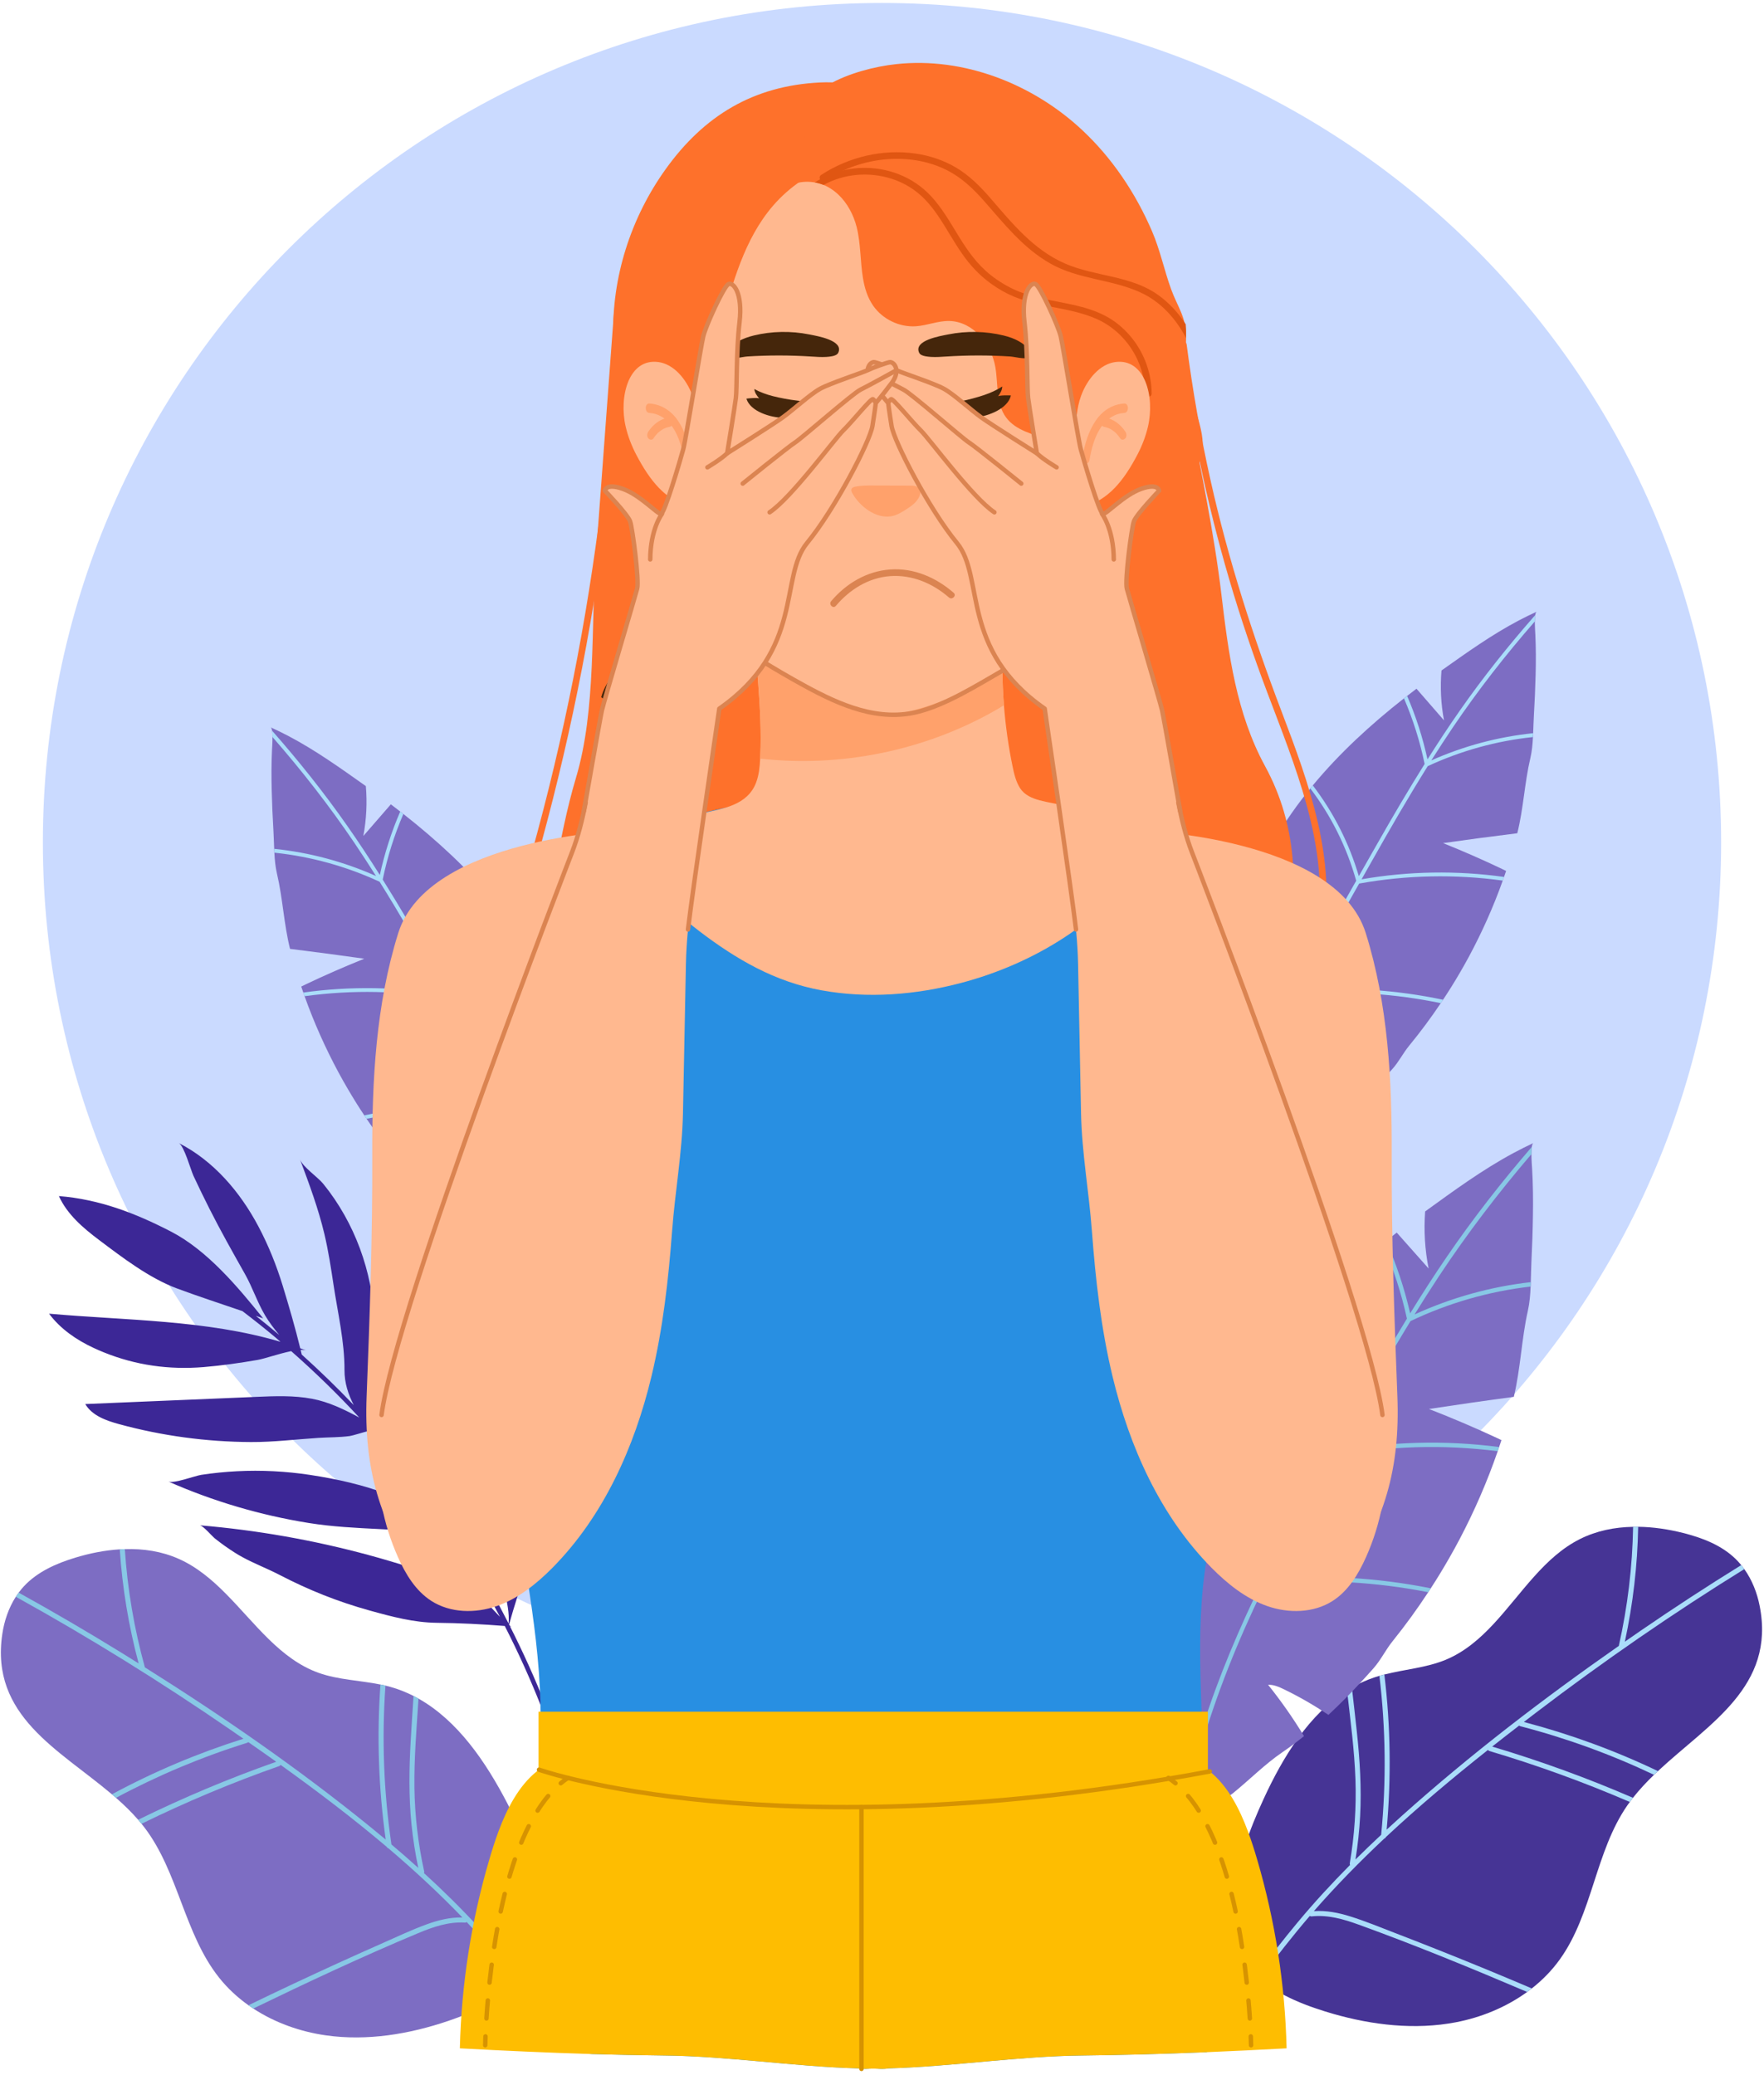 <?xml version="1.0" encoding="UTF-8"?> <svg xmlns="http://www.w3.org/2000/svg" width="398" height="468" viewBox="0 0 398 468" fill="none"><path d="M199 379.327C303.562 379.327 388.327 294.562 388.327 190C388.327 85.437 303.562 0.673 199 0.673C94.437 0.673 9.673 85.437 9.673 190C9.673 294.562 94.437 379.327 199 379.327Z" fill="#CADAFF"></path><path d="M121.809 428.401C122.336 434.272 121.362 441.177 117.826 446.083C117.738 446.201 117.658 446.315 117.57 446.433C117.419 446.631 117.265 446.823 117.098 447.003C113.477 451.198 106.135 454.138 101.182 455.834C92.322 458.846 82.828 460.42 73.558 459.109C67.748 458.29 62.036 456.259 57.148 453.06C56.781 452.821 56.417 452.571 56.06 452.318C53.578 450.559 51.344 448.488 49.441 446.1C41.545 436.182 40.269 422.249 32.559 412.175C32.356 411.908 32.148 411.645 31.93 411.385C31.684 411.08 31.43 410.778 31.171 410.479C29.657 408.733 27.966 407.096 26.177 405.532C25.872 405.263 25.562 405.005 25.25 404.739C13.325 394.642 -2.238 387.051 0.519 368.583C0.957 365.614 1.95 362.693 3.566 360.177C3.77 359.86 3.985 359.547 4.212 359.245C4.577 358.751 4.961 358.281 5.38 357.829C8.42 354.543 12.685 352.66 16.971 351.358C20.218 350.372 23.622 349.683 27.021 349.478C27.407 349.455 27.787 349.435 28.166 349.433C32.33 349.295 36.459 349.916 40.263 351.596C44.385 353.411 47.816 356.315 51.02 359.555C57.577 366.174 63.197 374.218 71.862 377.328C76.335 378.925 81.195 379.023 85.843 379.972C86.224 380.044 86.6 380.127 86.971 380.213C87.334 380.302 87.691 380.394 88.049 380.494C89.888 381.005 91.638 381.702 93.306 382.547C93.684 382.739 94.059 382.941 94.43 383.153C103.288 388.13 109.624 397.463 114.426 406.698C117.979 413.519 121.116 420.742 121.809 428.401Z" fill="#7D6DC3"></path><path d="M95.708 422.144C95.74 422.281 95.71 422.396 95.657 422.498C99.972 426.442 104.14 430.541 108.096 434.85C111.448 438.492 114.671 442.254 117.825 446.083C122.152 451.314 126.36 456.651 130.638 461.905C131.104 462.477 130.236 463.227 129.77 462.655C125.535 457.457 121.373 452.182 117.097 447.003C113.29 442.404 109.403 437.867 105.297 433.545C105.2 433.625 105.073 433.677 104.909 433.67C101.219 433.439 97.699 434.648 94.348 436.054C81.775 441.312 69.402 447.116 57.146 453.058C56.779 452.819 56.416 452.569 56.059 452.316C59.435 450.678 62.814 449.064 66.216 447.464C72.924 444.31 79.672 441.238 86.448 438.246C89.656 436.823 92.851 435.321 96.15 434.108C98.779 433.137 101.511 432.455 104.325 432.512C99.038 427.02 93.431 421.849 87.629 416.906C87.473 416.879 87.348 416.778 87.277 416.609C79.575 410.086 71.511 403.972 63.305 398.094C63.255 398.202 63.168 398.303 63.01 398.361C52.402 402.085 42.023 406.435 31.929 411.384C31.683 411.079 31.429 410.777 31.169 410.478C41.284 405.502 51.697 401.136 62.33 397.392C60.235 395.897 58.122 394.418 56.016 392.954C55.946 393.021 55.873 393.081 55.764 393.116C45.528 396.309 35.617 400.47 26.176 405.531C25.871 405.262 25.562 405.004 25.25 404.738C34.716 399.623 44.658 395.438 54.923 392.199C53.954 391.528 52.982 390.85 52.016 390.186C36.352 379.417 20.19 369.375 3.566 360.177C3.77 359.86 3.985 359.547 4.212 359.245C12.104 363.609 19.882 368.162 27.548 372.886C28.802 373.658 30.041 374.437 31.281 375.215C29.027 366.795 27.597 358.171 27.02 349.477C27.406 349.454 27.785 349.434 28.164 349.432C28.755 358.439 30.278 367.383 32.689 376.099C50.224 387.11 67.361 398.952 83.436 411.991C84.641 412.964 85.836 413.949 87.027 414.945C85.41 403.369 85 391.633 85.84 379.97C86.221 380.042 86.598 380.125 86.968 380.211C86.122 392.164 86.567 404.187 88.318 416.046C90.364 417.775 92.386 419.542 94.376 421.332C93.707 418.129 93.188 414.888 92.854 411.627C92.203 405.283 92.3 398.929 92.669 392.565C92.862 389.223 93.082 385.884 93.303 382.545C93.681 382.737 94.056 382.939 94.427 383.151C94.413 383.352 94.399 383.553 94.384 383.754C93.961 390.237 93.422 396.725 93.503 403.221C93.589 409.582 94.342 415.929 95.708 422.144Z" fill="#88C8E5"></path><path d="M278.776 427.834C278.535 433.724 279.844 440.573 283.616 445.302C283.709 445.415 283.796 445.526 283.889 445.639C284.049 445.83 284.212 446.013 284.388 446.186C288.209 450.2 295.686 452.779 300.715 454.231C309.712 456.808 319.272 457.918 328.466 456.157C334.229 455.056 339.834 452.749 344.562 449.316C344.917 449.059 345.268 448.792 345.612 448.522C348.006 446.645 350.136 444.467 351.921 441.989C359.325 431.699 359.922 417.72 367.131 407.283C367.321 407.007 367.517 406.733 367.721 406.463C367.952 406.146 368.19 405.832 368.436 405.522C369.863 403.704 371.471 401.987 373.183 400.337C373.475 400.054 373.77 399.78 374.069 399.5C385.488 388.834 400.664 380.495 397.01 362.183C396.428 359.239 395.294 356.37 393.557 353.936C393.338 353.63 393.108 353.328 392.866 353.037C392.478 352.561 392.071 352.111 391.631 351.679C388.434 348.545 384.083 346.872 379.738 345.78C376.447 344.953 373.013 344.431 369.609 344.392C369.222 344.388 368.843 344.387 368.465 344.402C364.299 344.467 360.205 345.289 356.487 347.151C352.458 349.165 349.172 352.232 346.131 355.624C339.904 362.555 334.681 370.862 326.179 374.391C321.788 376.204 316.939 376.538 312.343 377.712C311.966 377.803 311.594 377.904 311.228 378.008C310.87 378.115 310.518 378.224 310.164 378.341C308.352 378.941 306.639 379.722 305.014 380.647C304.646 380.857 304.281 381.077 303.921 381.307C295.316 386.709 289.442 396.34 285.095 405.798C281.876 412.784 279.095 420.151 278.776 427.834Z" fill="#463495"></path><path d="M304.54 420.314C304.515 420.452 304.55 420.566 304.609 420.665C300.491 424.815 296.527 429.111 292.786 433.608C289.615 437.409 286.579 441.324 283.615 445.302C279.548 450.737 275.605 456.273 271.587 461.729C271.149 462.323 272.052 463.03 272.49 462.436C276.467 457.038 280.367 451.566 284.386 446.186C287.964 441.407 291.626 436.687 295.516 432.169C295.617 432.244 295.746 432.29 295.91 432.275C299.584 431.865 303.16 432.901 306.575 434.143C319.389 438.782 332.03 443.977 344.561 449.316C344.916 449.059 345.267 448.792 345.611 448.522C342.159 447.05 338.706 445.603 335.23 444.17C328.376 441.346 321.487 438.607 314.573 435.948C311.3 434.683 308.035 433.338 304.681 432.287C302.008 431.445 299.246 430.897 296.438 431.09C301.451 425.347 306.799 419.909 312.354 414.689C312.509 414.654 312.628 414.547 312.691 414.375C320.066 407.485 327.823 400.986 335.733 394.715C335.788 394.821 335.88 394.917 336.041 394.967C346.818 398.17 357.396 402.01 367.719 406.461C367.95 406.144 368.188 405.83 368.434 405.52C358.089 401.042 347.476 397.189 336.673 393.966C338.693 392.371 340.731 390.791 342.763 389.226C342.836 389.289 342.911 389.346 343.023 389.376C353.402 392.067 363.504 395.74 373.181 400.336C373.473 400.053 373.768 399.779 374.067 399.499C364.363 394.851 354.229 391.155 343.819 388.419C344.754 387.702 345.692 386.977 346.625 386.267C361.746 374.748 377.401 363.931 393.556 353.934C393.337 353.628 393.107 353.326 392.865 353.035C385.195 357.778 377.648 362.704 370.221 367.796C369.007 368.628 367.806 369.466 366.606 370.305C368.447 361.786 369.456 353.101 369.609 344.39C369.222 344.386 368.843 344.385 368.465 344.4C368.313 353.425 367.227 362.433 365.243 371.256C348.265 383.108 331.725 395.77 316.304 409.576C315.148 410.606 314.002 411.649 312.861 412.702C313.913 401.061 313.751 389.319 312.343 377.711C311.966 377.802 311.594 377.903 311.228 378.007C312.655 389.905 312.796 401.935 311.624 413.865C309.664 415.692 307.731 417.555 305.83 419.439C306.343 416.207 306.703 412.945 306.877 409.672C307.218 403.304 306.812 396.963 306.134 390.623C305.778 387.294 305.396 383.97 305.013 380.646C304.645 380.856 304.28 381.076 303.92 381.306C303.944 381.506 303.968 381.706 303.992 381.906C304.73 388.361 305.585 394.815 305.82 401.307C306.046 407.664 305.603 414.04 304.54 420.314Z" fill="#AADDFA"></path><path d="M345.966 257.83C345.794 257.912 345.682 258.235 345.612 258.695C345.55 259.145 345.528 259.724 345.528 260.329C345.529 261.766 345.668 263.351 345.687 263.756C345.884 267.188 345.921 270.636 345.866 274.101C345.815 277.613 345.698 281.132 345.524 284.637C345.453 286.109 345.436 287.652 345.382 289.207C345.375 289.539 345.359 289.871 345.343 290.203C345.271 292.072 345.112 293.912 344.725 295.65C343.294 302.004 343.09 308.651 341.553 315.081C335.156 315.932 328.775 316.848 322.408 317.819C327.559 319.826 332.657 321.989 337.668 324.32C338.034 324.494 338.4 324.668 338.766 324.842C338.597 325.359 338.427 325.876 338.239 326.394C338.145 326.705 338.033 327.028 337.921 327.341C335.568 334.159 332.688 340.79 329.331 347.173C328.56 348.635 327.759 350.09 326.937 351.518C325.628 353.805 324.259 356.06 322.82 358.264C322.64 358.564 322.44 358.857 322.241 359.15C319.749 362.947 317.076 366.627 314.229 370.164C312.61 372.168 311.596 374.38 309.886 376.317C307.858 378.605 305.769 380.842 303.628 383.026C302.349 384.318 301.049 385.583 299.727 386.821C296.52 384.671 293.172 382.733 289.697 381.052C288.568 380.505 287.365 379.974 286.114 380.034C289.066 383.711 291.771 387.581 294.217 391.608C292.652 392.869 291.044 394.078 289.372 395.217C285.398 397.922 281.979 401.408 278.217 404.462C277.241 405.253 269.371 410.382 266.729 412.472C266.183 412.901 265.86 413.196 265.87 413.299C265.811 412.974 265.782 412.655 265.762 412.345C265.679 411.048 265.864 409.792 265.808 408.474C264.721 384.42 263.428 359.883 270.526 336.825C270.634 336.456 270.75 336.086 270.877 335.724C271.738 332.996 272.726 330.304 273.848 327.628C278.107 328.385 282.31 329.459 286.401 330.855C283.895 326.38 281.39 321.915 278.874 317.441C281.564 312.728 284.62 308.283 287.979 304.056C288.2 303.79 288.403 303.534 288.615 303.269C295.399 294.904 303.363 287.43 311.931 280.553C312.195 280.339 312.458 280.126 312.732 279.92C313.523 279.279 314.326 278.656 315.137 278.032C317.534 280.73 319.933 283.438 322.33 286.135C321.482 281.903 321.228 277.559 321.546 273.256C328.065 268.546 334.41 263.889 341.432 260.106C342.918 259.305 344.426 258.55 345.966 257.83Z" fill="#7D6DC3"></path><path d="M324.673 287.855C322.793 290.706 320.954 293.59 319.154 296.5C327.46 292.701 336.324 290.23 345.38 289.207C345.373 289.539 345.357 289.871 345.341 290.203C335.95 291.286 326.798 293.916 318.244 297.994C313.231 306.185 308.516 314.556 303.892 322.967C303.084 324.442 302.275 325.907 301.458 327.382C313.589 325.146 326.017 324.81 338.238 326.395C338.144 326.706 338.033 327.029 337.921 327.342C325.597 325.767 313.068 326.159 300.843 328.489C295.795 337.629 290.728 346.77 286.097 356.127C286.099 356.146 286.111 356.173 286.113 356.192C298.382 355.144 310.756 355.844 322.819 358.266C322.639 358.566 322.439 358.859 322.24 359.152C310.413 356.822 298.297 356.154 286.271 357.171C286.116 357.431 285.719 357.534 285.509 357.318C285.333 357.665 285.159 358.022 284.983 358.369C279.345 370.003 274.462 382.03 270.884 394.465C269.177 400.401 267.79 406.41 266.729 412.475C265.472 419.588 264.658 426.783 264.274 434.023C264.239 434.66 263.267 434.476 263.294 433.85C263.689 426.619 264.505 419.452 265.763 412.348C267.111 404.688 268.957 397.113 271.307 389.661C274.956 378.089 279.727 366.981 285.05 356.123C283.442 351.65 280.127 348.044 277.099 344.469C274.931 341.901 272.737 339.354 270.525 336.828C270.633 336.459 270.749 336.089 270.876 335.727C273.342 338.551 275.771 341.388 278.193 344.244C280.986 347.539 283.983 350.871 285.653 354.894C290.196 345.716 295.106 336.722 300.076 327.768C297.564 319.172 293.468 311.13 287.978 304.059C288.199 303.793 288.403 303.537 288.615 303.272C294.056 310.225 298.167 318.133 300.741 326.582C302.311 323.741 303.891 320.919 305.461 318.087C309.322 311.128 313.284 304.226 317.435 297.439C316.176 291.638 314.325 285.977 311.929 280.556C312.193 280.342 312.457 280.129 312.731 279.923C315.073 285.169 316.877 290.636 318.166 296.245C320.819 291.942 323.561 287.687 326.416 283.517C332.323 274.874 338.777 266.624 345.611 258.698C345.549 259.148 345.527 259.727 345.527 260.332C338.041 269.081 331.037 278.233 324.673 287.855Z" fill="#88C8E5"></path><path d="M346.706 137.982C346.555 138.052 346.455 138.333 346.389 138.734C346.331 139.127 346.307 139.632 346.301 140.161C346.289 141.416 346.396 142.802 346.409 143.156C346.55 146.156 346.552 149.168 346.473 152.195C346.397 155.263 346.263 158.335 346.08 161.395C346.005 162.68 345.976 164.028 345.915 165.386C345.906 165.676 345.889 165.966 345.872 166.256C345.793 167.888 345.637 169.494 345.283 171.008C343.976 176.546 343.738 182.35 342.338 187.954C336.742 188.64 331.159 189.383 325.589 190.175C330.07 191.974 334.505 193.909 338.861 195.991C339.179 196.146 339.497 196.302 339.815 196.457C339.662 196.907 339.51 197.357 339.341 197.808C339.256 198.079 339.156 198.36 339.055 198.632C336.939 204.567 334.363 210.334 331.373 215.879C330.686 217.149 329.974 218.413 329.243 219.653C328.079 221.639 326.863 223.597 325.585 225.51C325.425 225.771 325.248 226.025 325.071 226.279C322.86 229.573 320.492 232.765 317.973 235.829C316.541 237.565 315.635 239.488 314.124 241.165C312.332 243.145 310.487 245.081 308.597 246.97C307.468 248.087 306.321 249.18 305.155 250.25C302.373 248.343 299.466 246.62 296.445 245.121C295.464 244.633 294.418 244.158 293.324 244.199C295.87 247.438 298.198 250.843 300.298 254.382C298.919 255.47 297.504 256.511 296.034 257.491C292.538 259.819 289.52 262.833 286.206 265.468C285.346 266.15 278.425 270.56 276.099 272.362C275.618 272.732 275.334 272.986 275.341 273.077C275.293 272.792 275.27 272.514 275.255 272.242C275.194 271.108 275.367 270.013 275.33 268.861C274.596 247.838 273.686 226.392 280.094 206.312C280.191 205.99 280.297 205.668 280.411 205.353C281.188 202.978 282.075 200.635 283.079 198.308C286.793 199.007 290.455 199.983 294.016 201.239C291.867 197.307 289.718 193.384 287.561 189.453C289.953 185.36 292.663 181.505 295.635 177.842C295.83 177.611 296.01 177.39 296.197 177.16C302.198 169.913 309.223 163.456 316.769 157.525C317.001 157.341 317.234 157.156 317.475 156.98C318.172 156.427 318.878 155.89 319.593 155.352C321.663 157.731 323.734 160.117 325.804 162.496C325.101 158.791 324.919 154.994 325.235 151.238C330.972 147.182 336.557 143.171 342.725 139.929C344.029 139.243 345.354 138.598 346.706 137.982Z" fill="#7D6DC3"></path><path d="M327.836 164.02C326.168 166.494 324.535 168.997 322.937 171.522C330.227 168.278 337.993 166.199 345.914 165.386C345.905 165.676 345.888 165.966 345.871 166.256C337.657 167.118 329.638 169.333 322.129 172.819C317.676 179.93 313.484 187.2 309.369 194.506C308.65 195.787 307.93 197.06 307.203 198.341C317.819 196.496 328.68 196.315 339.342 197.808C339.257 198.079 339.157 198.36 339.056 198.632C328.304 197.146 317.356 197.376 306.656 199.302C302.164 207.241 297.656 215.181 293.527 223.313C293.528 223.329 293.539 223.353 293.54 223.37C304.267 222.564 315.071 223.287 325.587 225.511C325.427 225.772 325.25 226.026 325.073 226.28C314.762 224.138 304.184 223.447 293.669 224.227C293.531 224.453 293.183 224.54 293.002 224.348C292.845 224.65 292.69 224.96 292.533 225.261C287.503 235.374 283.13 245.836 279.892 256.667C278.348 261.837 277.082 267.075 276.1 272.363C274.939 278.566 274.163 284.844 273.762 291.165C273.726 291.721 272.878 291.552 272.907 291.005C273.317 284.691 274.094 278.438 275.256 272.243C276.502 265.563 278.183 258.962 280.303 252.474C283.595 242.398 287.861 232.737 292.609 223.299C291.244 219.377 288.382 216.197 285.769 213.047C283.898 210.784 282.004 208.54 280.095 206.313C280.192 205.991 280.298 205.669 280.412 205.354C282.541 207.843 284.637 210.343 286.727 212.86C289.138 215.763 291.725 218.701 293.148 222.231C297.199 214.254 301.569 206.441 305.992 198.664C303.875 191.132 300.369 184.07 295.636 177.844C295.831 177.613 296.011 177.392 296.198 177.162C300.889 183.284 304.41 190.23 306.583 197.634C307.98 195.166 309.386 192.715 310.783 190.255C314.219 184.211 317.741 178.217 321.429 172.325C320.381 167.246 318.815 162.284 316.771 157.527C317.003 157.343 317.236 157.158 317.477 156.982C319.476 161.586 321.003 166.378 322.078 171.289C324.434 167.554 326.868 163.862 329.399 160.244C334.637 152.747 340.35 145.597 346.391 138.735C346.333 139.128 346.309 139.633 346.303 140.162C339.683 147.74 333.482 155.672 327.836 164.02Z" fill="#AADDFA"></path><path d="M61.07 164.06C61.221 164.13 61.321 164.411 61.387 164.812C61.445 165.205 61.469 165.71 61.475 166.239C61.487 167.494 61.38 168.88 61.367 169.234C61.226 172.234 61.224 175.246 61.304 178.273C61.38 181.341 61.513 184.413 61.697 187.474C61.772 188.759 61.801 190.107 61.862 191.465C61.871 191.755 61.888 192.045 61.905 192.335C61.984 193.967 62.14 195.573 62.494 197.087C63.801 202.625 64.039 208.429 65.439 214.033C71.035 214.719 76.618 215.462 82.188 216.253C77.707 218.052 73.272 219.987 68.916 222.069C68.598 222.224 68.279 222.379 67.962 222.535C68.114 222.985 68.267 223.435 68.436 223.886C68.521 224.157 68.621 224.438 68.722 224.71C70.838 230.645 73.414 236.412 76.404 241.957C77.091 243.227 77.803 244.491 78.534 245.731C79.698 247.717 80.914 249.674 82.192 251.588C82.352 251.849 82.529 252.103 82.706 252.357C84.917 255.651 87.285 258.843 89.804 261.906C91.236 263.642 92.142 265.565 93.653 267.242C95.445 269.222 97.29 271.158 99.18 273.047C100.309 274.164 101.456 275.257 102.622 276.327C105.404 274.42 108.311 272.697 111.332 271.198C112.313 270.71 113.359 270.235 114.453 270.276C111.907 273.515 109.579 276.92 107.479 280.459C108.858 281.547 110.273 282.588 111.744 283.568C115.24 285.896 118.258 288.91 121.572 291.544C122.432 292.226 129.353 296.636 131.679 298.438C132.16 298.808 132.444 299.063 132.437 299.153C132.485 298.868 132.508 298.59 132.523 298.318C132.584 297.184 132.411 296.089 132.448 294.937C133.182 273.914 134.092 252.468 127.684 232.389C127.587 232.067 127.481 231.745 127.367 231.43C126.59 229.055 125.703 226.712 124.699 224.385C120.985 225.084 117.323 226.06 113.762 227.316C115.911 223.385 118.06 219.461 120.217 215.53C117.824 211.437 115.115 207.582 112.143 203.919C111.948 203.688 111.768 203.467 111.581 203.237C105.58 195.99 98.556 189.533 91.009 183.602C90.777 183.418 90.544 183.233 90.303 183.057C89.606 182.504 88.899 181.967 88.185 181.429C86.115 183.808 84.044 186.194 81.974 188.573C82.677 184.868 82.859 181.071 82.543 177.315C76.806 173.259 71.221 169.248 65.053 166.005C63.746 165.322 62.422 164.676 61.07 164.06Z" fill="#7D6DC3"></path><path d="M79.941 190.097C81.609 192.571 83.242 195.074 84.84 197.6C77.55 194.356 69.784 192.277 61.863 191.464C61.872 191.754 61.889 192.044 61.906 192.334C70.12 193.196 78.139 195.411 85.648 198.897C90.101 206.007 94.293 213.278 98.409 220.584C99.128 221.865 99.848 223.137 100.575 224.419C89.959 222.574 79.098 222.393 68.436 223.886C68.521 224.157 68.621 224.438 68.722 224.71C79.474 223.224 90.422 223.454 101.122 225.38C105.614 233.319 110.122 241.259 114.251 249.391C114.25 249.407 114.239 249.431 114.238 249.448C103.511 248.642 92.707 249.365 82.191 251.589C82.351 251.85 82.528 252.104 82.705 252.358C93.016 250.217 103.594 249.525 114.109 250.305C114.247 250.531 114.595 250.618 114.776 250.426C114.933 250.728 115.088 251.038 115.245 251.34C120.275 261.453 124.648 271.915 127.886 282.746C129.43 287.916 130.696 293.154 131.678 298.442C132.839 304.645 133.615 310.923 134.016 317.244C134.052 317.8 134.9 317.631 134.871 317.084C134.461 310.77 133.684 304.517 132.521 298.322C131.275 291.642 129.594 285.042 127.474 278.553C124.182 268.477 119.916 258.816 115.168 249.378C116.533 245.456 119.395 242.276 122.008 239.126C123.879 236.863 125.773 234.619 127.682 232.392C127.585 232.07 127.479 231.748 127.365 231.433C125.236 233.922 123.14 236.422 121.05 238.939C118.639 241.842 116.052 244.78 114.629 248.31C110.578 240.333 106.208 232.52 101.785 224.743C103.903 217.211 107.409 210.149 112.141 203.923C111.946 203.692 111.766 203.471 111.579 203.241C106.888 209.363 103.367 216.309 101.194 223.712C99.797 221.245 98.391 218.793 96.994 216.333C93.558 210.289 90.036 204.295 86.348 198.403C87.396 193.324 88.962 188.362 91.006 183.605C90.774 183.421 90.541 183.236 90.3 183.06C88.301 187.664 86.774 192.456 85.699 197.368C83.343 193.633 80.909 189.94 78.378 186.323C73.14 178.826 67.427 171.677 61.386 164.814C61.444 165.207 61.468 165.712 61.474 166.241C68.094 173.817 74.294 181.749 79.941 190.097Z" fill="#AADDFA"></path><path d="M83.628 322.651C83.67 322.865 83.695 323.074 83.743 323.29C83.616 323.098 83.49 322.909 83.363 322.717C81.643 323.152 79.624 323.822 78.892 323.921C76.535 324.24 74.22 324.187 71.882 324.335C66.773 324.658 61.758 325.301 56.619 325.277C46.588 325.23 36.563 323.881 26.884 321.242C23.948 320.441 20.783 319.326 19.235 316.706C32.091 316.166 44.947 315.627 57.802 315.087C62.008 314.91 66.258 314.737 70.396 315.514C74.189 316.226 77.67 317.92 81.068 319.753C76.211 314.497 71.072 309.502 65.699 304.768C62.99 305.318 59.693 306.482 58.127 306.751C54.086 307.446 50.022 308.033 45.934 308.367C38.124 309.005 30.652 307.96 23.467 305.062C22.681 304.745 21.897 304.405 21.118 304.043C17.246 302.246 13.617 299.746 11.069 296.321C28.367 297.862 46.509 297.693 63.282 302.665C62.949 302.381 62.627 302.085 62.292 301.803C59.819 299.717 57.28 297.714 54.712 295.748C49.751 294.049 44.739 292.422 39.881 290.61C33.664 288.292 27.603 283.647 22.337 279.687C18.725 276.971 15.149 273.909 13.286 269.791C22.431 270.522 30.518 273.633 38.582 277.802C46.767 282.034 53.636 290.251 59.372 297.378C58.823 297.18 58.266 296.992 57.714 296.798C59.505 298.213 61.273 299.656 63.017 301.128C61.817 299.69 60.697 298.209 59.783 296.663C58.038 293.71 56.965 290.388 55.274 287.387C52.513 282.487 49.754 277.603 47.22 272.579C45.998 270.156 44.813 267.715 43.664 265.256C43.036 263.912 41.541 258.446 40.33 257.83C48.181 261.827 54.177 268.855 58.304 276.639C60.576 280.924 62.406 285.492 63.82 290.13C65.225 294.736 66.594 299.429 67.742 304.13C68.221 304.302 68.704 304.46 69.181 304.642C68.832 304.508 68.363 304.469 67.827 304.486C67.912 304.837 67.994 305.187 68.076 305.538C72.131 309.189 76.055 312.985 79.816 316.938C78.57 314.512 77.712 311.963 77.725 309.029C77.754 302.669 76.222 296.207 75.27 289.925C74.683 286.051 74.096 282.172 73.192 278.359C71.83 272.613 69.759 267.063 67.694 261.53C68.334 263.245 71.686 265.496 72.92 267.014C74.712 269.218 76.31 271.579 77.705 274.054C80.423 278.875 82.365 284.131 83.467 289.554C84.56 294.936 84.897 300.599 84.166 306.054C83.489 311.102 82.7 315.74 83.308 320.7C83.479 320.888 83.656 321.07 83.826 321.259C84.544 321.653 85.261 322.044 85.978 322.422C85.773 322.314 85.355 322.327 84.827 322.407C90.114 328.368 95.072 334.622 99.655 341.144C97.586 337.045 95.08 331.799 94.868 330.859C93.595 325.224 93.685 319.821 93.554 314.078C93.324 304.037 92.487 294.011 91.049 284.071C93.602 285.822 95.339 288.52 96.772 291.265C101.072 299.502 103.164 308.852 102.933 318.133C102.816 322.834 101.578 326.671 100.545 331.085C99.59 335.166 100.131 339.798 101.518 343.866C104.689 348.533 107.694 353.315 110.48 358.227C111.969 360.851 113.378 363.518 114.749 366.204C115.161 361.633 112.566 356.019 112.662 351.614C112.784 345.976 113.045 340.262 113.107 334.586C113.159 329.819 113.21 325.043 112.822 320.291C112.291 313.786 110.938 307.278 111.612 300.786C111.544 301.437 114.444 304.451 114.902 305.192C115.965 306.908 116.863 308.725 117.616 310.597C118.814 313.576 120.519 316.366 121.557 319.357C124.064 326.576 123.487 334.768 121.939 342.12C120.2 350.379 117.119 358.289 114.859 366.421C114.902 366.505 114.943 366.591 114.985 366.675C115.159 366.783 115.313 366.857 115.429 366.867C115.309 366.857 115.189 366.853 115.069 366.843C118.019 372.671 120.718 378.625 123.111 384.706C123.354 385.322 122.368 385.626 122.126 385.01C119.679 378.793 116.921 372.706 113.884 366.763C108.788 366.359 103.68 366.104 98.568 366.05C93.367 365.994 88.411 364.667 83.407 363.278C76.163 361.268 69.628 358.647 63.045 355.23C60.269 353.789 57.397 352.712 54.662 351.216C54.119 350.919 53.58 350.605 53.049 350.269C51.479 349.274 49.961 348.197 48.505 347.043C47.819 346.499 45.838 344.123 45.058 344.057C57.957 345.136 70.756 347.396 83.247 350.786C89.493 352.481 95.661 354.461 101.728 356.714C104.55 357.762 106.605 359.114 109.038 360.864C109.74 361.369 111.339 363.193 112.796 364.7C109.499 358.422 105.888 352.314 101.972 346.405C91.381 344.555 80.354 345.257 69.628 343.529C58.738 341.775 48.07 338.635 37.98 334.177C39.195 334.714 43.954 332.897 45.419 332.674C48.077 332.269 50.755 331.998 53.44 331.861C58.97 331.578 64.528 331.861 70.002 332.696C76.038 333.617 82.061 334.956 87.769 337.154C90.888 338.355 96.085 339.97 99.393 342.615C94.556 335.65 89.301 328.977 83.659 322.643C83.65 322.645 83.638 322.648 83.628 322.651Z" fill="#3C2796"></path><path d="M136.805 103.327C134.07 130.035 129.331 156.532 122.623 182.529C120.742 189.82 118.704 197.069 116.52 204.275C116.239 205.201 117.687 205.597 117.967 204.674C125.798 178.839 131.689 152.424 135.548 125.705C136.622 118.266 137.54 110.805 138.306 103.327C138.404 102.368 136.903 102.375 136.805 103.327Z" fill="#FE712B"></path><path d="M282.842 255.628C281.204 275.45 287.25 295.012 293.224 313.984C295.978 322.728 298.731 331.472 301.485 340.215C241.936 332.386 181.733 343.294 121.744 346.256C119.104 346.386 116.322 346.472 113.978 345.25C110.545 343.461 109.025 339.432 107.948 335.714C102.028 315.273 100.835 293.479 104.49 272.514C104.49 270.081 105.485 267.277 106.019 264.906C109.596 249.046 115.379 233.812 120.164 218.302C124.521 204.181 125.765 189.419 129.954 175.439C134.56 160.067 133.285 141.186 134.469 125.189C135.796 107.264 137.122 89.339 138.449 71.415C138.507 70.628 138.586 69.787 139.084 69.176C142.456 65.04 159.132 66.629 163.869 66.044C168.969 65.414 174.038 64.614 179.138 64.034C191.118 62.684 203.198 61.914 215.238 62.594C217.678 62.734 220.118 62.924 222.558 63.194C223.588 63.294 224.608 63.414 225.638 63.554C228.278 63.894 230.918 64.334 233.528 64.854C238.568 65.854 243.268 65.844 247.7 68.695C251.994 71.457 255.384 75.49 258.236 79.671C259.847 82.033 261.024 84.699 262.633 87.038C263.951 88.954 266.189 88.535 267.576 90.272C268.017 90.824 268.163 91.548 268.295 92.242C270.964 106.226 273.924 120.142 275.604 134.284C277.176 147.519 278.945 160.912 285.417 172.792C300.274 200.065 285.146 227.75 282.842 255.628Z" fill="#FE712B"></path><path d="M266.239 77.703C268.558 95.593 272.245 113.292 277.32 130.605C279.853 139.248 282.745 147.778 285.927 156.203C289.075 164.536 292.39 172.832 294.765 181.429C297.432 191.081 298.816 201.178 296.949 211.111C296.772 212.054 298.217 212.459 298.395 211.51C301.706 193.896 295.289 176.618 289.117 160.394C282.647 143.387 277.102 126.139 273.135 108.366C270.873 98.234 269.074 87.999 267.739 77.704C267.617 76.759 266.115 76.747 266.239 77.703Z" fill="#FE712B"></path><path d="M140.455 187.343C140.455 187.343 96.636 188.889 89.865 210.433C84.799 226.551 83.922 243.793 83.99 260.578C84.063 278.75 83.423 296.824 82.717 314.991C82.093 331.052 85.519 343.383 94.853 356.447C95.926 357.95 97.029 359.481 98.535 360.55C105.339 365.376 117.507 357.988 123.201 353.585C130.602 347.863 129.498 334.889 130.398 326.519C132.231 309.474 133.631 292.383 134.916 275.289C137.118 246 138.969 216.677 140.455 187.343Z" fill="#FFB88F"></path><path d="M290.456 261.933C289.086 268.693 287.596 275.433 286.096 282.153C285.966 289.903 284.466 298.333 280.646 307.083C275.746 318.333 276.686 333.213 273.646 345.093C269.256 362.273 271.146 379.833 271.426 397.263C271.436 397.693 271.436 398.133 271.456 398.563C271.786 417.433 272.586 436.283 273.836 455.113C273.976 457.183 274.106 459.353 273.296 461.273C272.996 461.973 272.656 462.503 272.266 462.903C262.876 463.283 253.486 463.553 244.156 463.653C229.596 463.803 215.046 466.143 200.486 466.553C199.606 466.723 198.676 466.683 197.776 466.623C197.526 466.623 197.276 466.623 197.016 466.613C196.766 466.623 196.516 466.623 196.266 466.623C195.366 466.683 194.426 466.723 193.556 466.553C178.996 466.143 164.446 463.803 149.886 463.653C144.456 463.593 139.006 463.483 133.556 463.323C126.416 462.663 119.126 462.393 112.286 461.343C113.426 455.793 113.326 450.103 114.366 444.583C115.596 438.093 117.506 431.733 118.646 425.203C120.136 416.593 121.126 407.903 121.616 399.183C121.826 395.403 121.946 391.623 121.966 387.833C122.066 368.593 117.526 350.693 115.536 331.873C114.016 317.423 111.076 303.293 109.726 288.873C108.306 273.633 113.196 259.163 117.426 244.743C122.126 228.723 124.296 212.523 127.726 196.273C129.076 189.883 129.676 188.243 136.096 187.433C137.746 187.233 139.686 187.153 141.716 187.223C148.946 185.423 159.296 183.133 169.246 180.993C189.116 176.733 209.646 176.733 229.516 180.993C239.716 183.183 250.336 185.543 257.596 187.353C258.196 187.343 258.806 187.343 259.406 187.373C263.036 187.553 266.946 188.893 270.516 189.613C271.726 189.853 272.986 190.123 273.936 190.903C275.556 192.233 277.056 195.193 278.066 197.013C279.666 199.903 280.586 203.483 281.756 206.573C289.216 226.233 294.627 241.332 290.456 261.933Z" fill="#288FE2"></path><path d="M257.545 187.343C257.545 187.343 301.364 188.889 308.135 210.433C313.201 226.551 314.078 243.793 314.01 260.578C313.937 278.75 314.577 296.824 315.283 314.991C315.907 331.052 312.481 343.383 303.147 356.447C302.074 357.95 300.971 359.481 299.465 360.55C292.661 365.376 280.493 357.988 274.799 353.585C267.398 347.863 268.502 334.889 267.601 326.519C265.768 309.474 264.368 292.383 263.083 275.289C260.882 246 259.031 216.677 257.545 187.343Z" fill="#FFB88F"></path><path d="M261.899 187.68C261.009 189.98 259.659 192.04 258.249 194.08C248.609 208.01 233.239 217.38 216.869 221.71C206.609 224.42 195.779 225.28 185.349 223.38C174.839 221.47 166.119 216.39 157.759 210.02C153.829 207.04 150.279 203.57 147.199 199.72C145.649 197.8 144.229 195.78 142.939 193.69C142.589 193.12 139.799 187.46 139.599 187.46C146.109 186.72 152.149 184.81 158.499 183.42C163.139 182.4 168.639 181.63 170.579 176.56C171.239 174.83 171.419 172.97 171.509 171.12C171.519 170.89 171.529 170.66 171.539 170.43C171.999 159.56 170.359 149.03 170.019 138.26C180.129 139.47 190.879 139.2 201.279 138.76C202.869 138.7 204.469 138.63 206.079 138.55C209.929 138.36 213.769 138.16 217.609 137.96C217.699 137.96 217.789 137.96 217.879 137.95C219.799 137.85 222.699 136.85 224.569 137.61C225.259 137.88 225.809 138.39 226.129 139.27C226.569 140.47 226.469 141.79 226.389 143.06C226.049 148.39 226.089 153.75 226.509 159.07C226.869 163.71 227.519 168.32 228.459 172.87C228.809 174.58 229.219 176.34 230.169 177.81C232.099 180.79 236.779 180.78 239.939 181.73C247.189 183.91 254.709 185.42 261.899 187.68Z" fill="#FFB88F"></path><path d="M226.509 159.07C225.769 159.54 225.029 159.98 224.279 160.4C208.389 169.37 189.639 173.15 171.509 171.12C171.519 170.89 171.529 170.66 171.539 170.43C171.999 159.56 170.359 149.03 170.019 138.26C180.129 139.47 190.879 139.2 201.279 138.76C202.869 138.7 204.469 138.63 206.079 138.55C209.929 138.36 213.769 138.16 217.609 137.96C217.699 137.96 217.789 137.96 217.879 137.95C220.109 137.84 222.339 137.73 224.569 137.61C225.259 137.88 225.809 138.39 226.129 139.27C226.569 140.47 226.469 141.79 226.389 143.06C226.049 148.39 226.089 153.75 226.509 159.07Z" fill="#FFA16B"></path><path d="M244.688 64.218C244.482 62.855 244.221 61.501 243.907 60.157C232.635 12.058 154.336 17.677 153.286 66.85C153.268 67.672 153.271 68.508 153.295 69.358C154.423 110.136 160.441 140.29 168.339 146.116C176.237 151.941 192.751 161.14 200.274 161.14C208.848 161.14 234.009 150.56 237.77 138.909C241.53 127.258 247.697 84.093 244.688 64.218Z" fill="#FFB88F"></path><path d="M174.403 46.416C167.92 53.941 165.279 63.931 162.602 73.496C161.618 77.013 160.55 80.506 159.64 84.043C158.847 87.129 158.887 91.957 157.162 94.634C155.768 96.797 151.972 97.712 149.853 99.164C147.247 100.951 144.984 103.211 142.328 104.976C141.716 105.383 141.019 105.792 140.294 105.672C138.891 105.439 138.56 103.596 138.571 102.173C138.637 93.372 138.628 84.815 138.374 76.062C137.984 62.593 142.333 49.117 150.165 38.188C158.821 26.109 169.972 19.333 185.005 18.604C188.627 18.429 192.546 18.717 195.364 21C197.586 22.802 198.813 25.761 198.518 28.606C197.87 34.847 193.095 35.329 188.342 36.982C182.984 38.848 178.108 42.115 174.403 46.416Z" fill="#FE712B"></path><path d="M257.718 116.674C257.268 116.924 256.818 117.164 256.358 117.394C252.718 119.294 249.018 120.864 246.088 122.244C249.278 114.564 244.448 102.114 236.588 99.214C233.158 97.954 229.208 97.134 227.018 94.194C224.658 91.044 225.238 86.684 224.578 82.814C223.668 77.564 219.498 72.494 214.168 72.404C211.638 72.354 209.198 73.414 206.668 73.594C202.958 73.844 199.188 72.044 197.048 69.014C195.718 67.124 195.068 64.964 194.698 62.684C194.078 58.954 194.218 54.924 193.288 51.234C192.588 48.464 191.178 45.794 189.108 43.854C188.408 43.204 187.628 42.624 186.778 42.164C186.468 41.994 186.148 41.844 185.828 41.714C185.188 41.464 184.528 41.274 183.848 41.154C181.078 40.664 178.098 41.334 176.128 43.324C177.368 38.944 179.948 35.354 181.438 31.204C183.006 26.815 182.534 21.648 186.963 19.085C191.332 16.557 197.282 14.993 202.236 14.461C217.383 12.833 232.867 18.843 244.03 29.211C250.91 35.601 256.223 43.556 259.925 52.161C261.764 56.436 262.665 60.922 264.238 65.254C265.723 69.344 267.683 71.515 267.608 76.255C267.568 78.785 267.338 81.405 267.568 83.875C268.028 88.735 270.378 93.225 271.168 98.045C271.218 98.355 271.258 98.655 271.288 98.945C272.078 107.064 265.208 112.584 257.718 116.674Z" fill="#FE712B"></path><path d="M210.089 80.51C211.24 80.578 212.409 80.487 213.565 80.413C218.323 80.11 223.105 80.107 227.864 80.405C229.076 80.49 230.948 81.072 232.118 80.673C232.533 80.531 232.888 80.163 232.829 79.767C232.798 79.557 232.66 79.374 232.521 79.204C230.948 77.279 228.969 76.293 226.435 75.676C222.378 74.689 218.055 74.614 213.953 75.432C212.125 75.797 206.095 76.768 207.375 79.556C207.594 80.033 208.207 80.245 208.768 80.352C209.205 80.435 209.645 80.484 210.089 80.51Z" fill="#45260B"></path><path d="M186.42 80.51C185.269 80.578 184.1 80.487 182.944 80.413C178.186 80.11 173.404 80.107 168.645 80.405C167.433 80.49 165.561 81.072 164.391 80.673C163.976 80.531 163.621 80.163 163.679 79.767C163.71 79.557 163.848 79.374 163.987 79.204C165.56 77.279 167.539 76.293 170.074 75.676C174.131 74.689 178.454 74.614 182.555 75.432C184.383 75.797 190.413 76.768 189.133 79.556C188.914 80.033 188.301 80.245 187.74 80.352C187.304 80.435 186.863 80.484 186.42 80.51Z" fill="#45260B"></path><path d="M204.554 114.838C203.474 115.534 202.351 116.234 201.094 116.449C197.598 117.049 193.944 114.2 192.301 111.252C192.144 110.969 191.993 110.634 192.104 110.329C192.232 109.978 192.637 109.841 192.995 109.768C194.292 109.506 195.624 109.509 196.945 109.513C199.842 109.522 202.74 109.53 205.638 109.539C206.265 109.541 207.315 109.731 207.604 110.425C207.729 110.725 207.696 111.07 207.62 111.386C207.23 113.013 205.857 113.998 204.554 114.838Z" fill="#FFA16B"></path><path d="M188.585 136.67C191.698 132.982 195.962 130.301 200.859 129.952C205.783 129.601 210.437 131.574 214.106 134.775C214.831 135.407 215.896 134.35 215.167 133.714C211.212 130.264 206.179 128.072 200.859 128.452C195.572 128.829 190.903 131.606 187.524 135.609C186.905 136.343 187.961 137.409 188.585 136.67Z" fill="#DB8451"></path><path d="M175.605 89.642C179.381 90.475 183.267 90.815 187.131 90.649C186.436 91.613 185.316 92.166 184.217 92.619C181.802 93.616 179.222 94.321 176.611 94.244C173.887 94.164 169.314 92.871 168.407 89.922C168.739 89.858 171.096 89.644 171.312 89.906C170.808 89.297 170.274 88.616 170.193 87.753C171.443 88.45 172.987 89.005 174.382 89.354C174.788 89.455 175.196 89.551 175.605 89.642Z" fill="#45260B"></path><path d="M220.884 89.479C217.183 90.602 213.336 91.241 209.471 91.373C210.238 92.28 211.398 92.745 212.528 93.112C215.012 93.919 217.64 94.423 220.237 94.145C222.947 93.855 227.406 92.212 228.082 89.202C227.746 89.164 225.38 89.133 225.184 89.411C225.64 88.764 226.119 88.044 226.133 87.177C224.94 87.969 223.444 88.641 222.08 89.097C221.684 89.23 221.285 89.357 220.884 89.479Z" fill="#45260B"></path><path d="M149.147 138.954C147.437 142.704 145.217 146.174 142.567 149.334C140.407 151.924 137.697 154.714 136.997 158.084C136.767 157.974 136.537 157.854 136.317 157.724C136.087 157.594 135.867 157.444 135.647 157.274C136.497 154.084 138.887 151.374 141.007 148.864C151.827 136.074 155.077 117.894 148.907 102.234C148.547 101.334 150.007 100.944 150.357 101.834C152.047 106.144 153.067 110.684 153.407 115.304C153.997 123.384 152.507 131.594 149.147 138.954Z" fill="#45260B"></path><path d="M259.838 88.753C259.848 89.723 258.348 89.713 258.338 88.753C258.318 81.563 253.948 74.803 247.348 71.913C241.028 69.133 233.838 69.413 227.578 66.373C225.798 65.513 224.108 64.433 222.558 63.193C221.648 62.463 220.788 61.673 219.988 60.833C217.788 58.543 216.088 55.833 214.448 53.133C212.728 50.313 211.048 47.433 208.748 45.043C206.668 42.863 204.078 41.253 201.208 40.333C196.128 38.693 190.488 39.153 185.828 41.713C185.188 41.463 184.528 41.273 183.848 41.153C184.228 40.903 184.618 40.663 185.018 40.453C186.698 39.503 188.518 38.813 190.388 38.393C190.398 38.393 190.398 38.383 190.408 38.383C194.438 37.473 198.748 37.763 202.618 39.243C205.468 40.333 208.008 42.023 210.088 44.273C212.378 46.753 214.098 49.673 215.848 52.543C217.708 55.613 219.668 58.603 222.348 61.043C223.368 61.973 224.478 62.813 225.638 63.553C227.488 64.753 229.478 65.703 231.568 66.373C238.368 68.563 246.028 68.363 251.928 72.863C252.388 73.213 252.838 73.583 253.258 73.983C256.568 77.003 258.808 81.113 259.548 85.523C259.558 85.533 259.558 85.533 259.558 85.543C259.738 86.603 259.838 87.673 259.838 88.753Z" fill="#E05612"></path><path d="M267.608 76.254C265.268 71.834 261.878 68.014 257.208 65.914C250.688 62.964 243.268 63.034 236.958 59.434C230.798 55.924 226.538 50.454 221.938 45.234C219.588 42.574 217.028 40.144 213.858 38.494C210.968 36.984 207.728 36.144 204.478 35.904C199.648 35.544 194.798 36.444 190.388 38.394C188.878 39.054 187.418 39.844 186.028 40.744C185.608 41.024 185.198 40.804 185.018 40.454C184.858 40.134 184.888 39.704 185.278 39.454C191.498 35.394 199.158 33.574 206.528 34.634C209.708 35.084 212.818 36.114 215.588 37.734C218.698 39.544 221.228 42.114 223.558 44.814C228.448 50.474 233.228 56.354 240.258 59.434C247.108 62.424 255.118 62.084 261.358 66.574C263.838 68.354 265.878 70.604 267.518 73.134C267.608 74.144 267.628 75.194 267.608 76.254Z" fill="#E05612"></path><path d="M242.327 112.698C242.403 113.198 242.517 113.725 242.817 114.062C243.266 114.567 243.949 114.47 244.534 114.307C250.086 112.767 253.504 108.465 256.57 102.666C257.654 100.616 258.494 98.428 259 96.274C260.589 89.51 258.349 80.772 251.644 81.663C248.252 82.114 245.361 85.354 243.915 89.281C242.843 92.191 242.851 95.167 242.492 98.277C241.973 102.781 241.649 108.211 242.327 112.698Z" fill="#FFB88F"></path><path d="M253.685 93.141C251.581 93.273 249.721 94.405 248.355 96.447C246.98 98.502 246.253 101.164 245.809 103.767C245.581 105.099 243.97 104.553 244.197 103.219C244.713 100.198 245.623 97.205 247.235 94.853C248.88 92.453 251.184 91.175 253.667 91.019C254.739 90.952 254.755 93.074 253.685 93.141Z" fill="#FFA16B"></path><path d="M249.448 94.209C251.155 94.51 252.795 95.676 253.901 97.361C254.18 97.787 254.264 98.443 253.914 98.861C253.612 99.221 253.035 99.328 252.736 98.873C252.491 98.499 252.222 98.153 251.928 97.84C251.888 97.796 251.846 97.754 251.805 97.712C251.789 97.697 251.677 97.587 251.764 97.67C251.86 97.762 251.715 97.625 251.695 97.608C251.661 97.576 251.626 97.546 251.591 97.515C251.424 97.37 251.252 97.236 251.076 97.111C250.909 96.993 250.738 96.884 250.563 96.785C250.544 96.774 250.414 96.7 250.516 96.758C250.629 96.821 250.462 96.731 250.439 96.72C250.35 96.676 250.26 96.636 250.169 96.598C249.796 96.44 249.413 96.329 249.023 96.261C248.59 96.184 248.308 95.462 248.43 94.962C248.577 94.357 248.983 94.127 249.448 94.209Z" fill="#FFA16B"></path><path d="M157.849 112.698C157.773 113.198 157.659 113.725 157.359 114.062C156.91 114.567 156.227 114.47 155.642 114.307C150.09 112.767 146.672 108.465 143.606 102.666C142.522 100.616 141.682 98.428 141.176 96.274C139.587 89.51 141.827 80.772 148.532 81.663C151.924 82.114 154.815 85.354 156.261 89.281C157.333 92.191 157.325 95.167 157.684 98.277C158.204 102.781 158.528 108.211 157.849 112.698Z" fill="#FFB88F"></path><path d="M146.49 93.141C148.594 93.273 150.454 94.405 151.82 96.447C153.195 98.502 153.921 101.164 154.366 103.767C154.594 105.099 156.205 104.553 155.978 103.219C155.462 100.198 154.552 97.205 152.94 94.853C151.295 92.453 148.991 91.175 146.508 91.019C145.437 90.952 145.42 93.074 146.49 93.141Z" fill="#FFA16B"></path><path d="M150.728 94.209C149.021 94.51 147.381 95.676 146.275 97.361C145.995 97.787 145.912 98.443 146.262 98.861C146.565 99.221 147.141 99.328 147.44 98.873C147.685 98.499 147.954 98.153 148.248 97.84C148.288 97.796 148.33 97.754 148.371 97.712C148.387 97.697 148.499 97.587 148.412 97.67C148.316 97.762 148.461 97.625 148.481 97.608C148.515 97.576 148.55 97.546 148.585 97.515C148.752 97.37 148.924 97.236 149.1 97.111C149.267 96.993 149.438 96.884 149.613 96.785C149.632 96.774 149.762 96.7 149.66 96.758C149.547 96.821 149.714 96.731 149.737 96.72C149.826 96.676 149.916 96.636 150.007 96.598C150.38 96.44 150.763 96.329 151.153 96.261C151.586 96.184 151.868 95.462 151.746 94.962C151.598 94.357 151.193 94.127 150.728 94.209Z" fill="#FFA16B"></path><path d="M171.782 149.017C174.976 150.988 178.221 152.875 181.515 154.675C189.503 159.041 198.265 162.92 207.425 160.474C213.707 158.797 220.294 154.667 226.167 151.287" stroke="#DB8451" stroke-miterlimit="10" stroke-linecap="round" stroke-linejoin="round"></path><path d="M311.851 339.612C312.82 334.447 312.995 329.165 312.46 323.748C309.918 298.02 298.755 275.627 291.024 251.454C283.381 227.559 272.078 204.944 265.396 180.718C265.233 180.127 265.04 179.491 264.546 179.128C263.91 178.661 263.027 178.817 262.259 179C255.534 180.604 248.916 182.657 242.465 185.141C241.563 185.488 240.554 185.961 240.292 186.892C240.19 187.256 240.221 187.643 240.253 188.019C241.095 197.826 243.045 207.639 243.238 217.381C243.461 228.633 243.685 239.886 243.909 251.138C244.086 260.056 245.695 268.766 246.364 277.724C247.184 288.712 248.43 299.701 251.006 310.431C254.838 326.398 261.81 341.968 273.356 353.643C276.956 357.283 281.073 360.573 285.904 362.267C290.735 363.961 296.386 363.871 300.693 361.103C304.231 358.83 306.51 355.047 308.222 351.207C309.916 347.404 311.114 343.542 311.851 339.612Z" fill="#FFB88F"></path><path d="M266.263 182.919C266.263 182.919 262.658 162.317 262.198 160.237C261.739 158.157 254.723 134.617 254.24 132.761C253.757 130.904 255.285 119.206 255.826 117.627C256.367 116.048 261.508 110.698 261.508 110.698C261.508 110.698 261.371 108.884 257.463 110.274C253.555 111.664 249.666 116 248.857 115.915C248.048 115.83 244.432 103.511 243.844 101.322C243.255 99.133 239.891 78.171 239.319 75.82C238.747 73.471 234.758 64.71 233.677 64.106C232.595 63.502 230.365 66.049 231.143 72.674C231.921 79.299 231.703 87.618 231.968 89.772C232.233 91.925 233.932 102.246 233.932 102.246C233.932 102.246 223.79 95.876 221.378 94.141C218.966 92.406 215.25 88.959 212.973 87.701C210.696 86.442 203.527 84.117 202.292 83.523C201.057 82.93 198.201 81.891 197.294 81.703C196.387 81.514 194.608 83.46 196.804 86.376C199 89.293 200.404 90.924 200.404 90.924C200.404 90.924 200.598 92.612 201.159 96.099C201.72 99.585 209.578 114.78 215.906 122.481C222.233 130.181 216.452 146.439 235.708 159.853C235.708 159.853 239.651 190.913 240.809 192.239C241.969 193.564 259.182 199.329 266.263 182.919Z" fill="#FFB88F"></path><path d="M266.263 182.919C266.263 182.919 262.658 162.317 262.198 160.237C261.739 158.157 254.723 134.617 254.24 132.761C253.757 130.904 255.285 119.206 255.826 117.627C256.367 116.048 261.508 110.698 261.508 110.698C261.508 110.698 261.371 108.884 257.463 110.274C253.555 111.664 249.666 116 248.857 115.915C248.048 115.83 244.432 103.511 243.844 101.322C243.255 99.133 239.891 78.171 239.319 75.82C238.747 73.471 234.758 64.71 233.677 64.106C232.595 63.502 230.365 66.049 231.143 72.674C231.921 79.299 231.703 87.618 231.968 89.772C232.233 91.925 233.932 102.246 233.932 102.246C233.932 102.246 223.79 95.876 221.378 94.141C218.966 92.406 215.25 88.959 212.973 87.701C210.696 86.442 203.527 84.117 202.292 83.523C201.057 82.93 198.201 81.891 197.294 81.703C196.387 81.514 194.608 83.46 196.804 86.376C199 89.293 200.404 90.924 200.404 90.924C200.404 90.924 200.598 92.612 201.159 96.099C201.72 99.585 209.578 114.78 215.906 122.481C222.233 130.181 216.452 146.439 235.708 159.853C235.708 159.853 241.764 200.963 242.77 209.657" stroke="#DB8451" stroke-miterlimit="10" stroke-linecap="round" stroke-linejoin="round"></path><path d="M248.627 115.89C248.627 115.89 251.246 119.247 251.294 126.189" stroke="#DB8451" stroke-miterlimit="10" stroke-linecap="round" stroke-linejoin="round"></path><path d="M238.393 105.418C238.393 105.418 235.325 103.607 233.932 102.245" stroke="#DB8451" stroke-miterlimit="10" stroke-linecap="round" stroke-linejoin="round"></path><path d="M195.759 83.533C195.759 83.533 202.037 87.015 203.829 87.883C205.621 88.751 217.017 98.784 218.586 99.786C220.155 100.787 230.426 109.081 230.426 109.081" stroke="#DB8451" stroke-miterlimit="10" stroke-linecap="round" stroke-linejoin="round"></path><path d="M200.404 90.922C200.404 90.922 200.644 90.321 201.038 90.048C201.433 89.776 205.734 95.143 207.728 97.078C209.722 99.013 219.513 112.382 224.358 115.558" stroke="#DB8451" stroke-miterlimit="10" stroke-linecap="round" stroke-linejoin="round"></path><path d="M311.912 319.164C308.808 295.046 268.933 192.248 268.929 192.238C267.533 188.639 266.592 184.787 265.855 181.008" stroke="#DB8451" stroke-miterlimit="10" stroke-linecap="round" stroke-linejoin="round"></path><path d="M86.148 339.612C85.179 334.447 85.004 329.165 85.539 323.748C88.081 298.02 99.244 275.627 106.976 251.454C114.619 227.559 125.922 204.944 132.604 180.718C132.767 180.127 132.96 179.491 133.454 179.128C134.09 178.661 134.973 178.817 135.741 179C142.466 180.604 149.084 182.657 155.535 185.141C156.437 185.488 157.446 185.961 157.708 186.892C157.81 187.256 157.779 187.643 157.747 188.019C156.905 197.826 154.955 207.639 154.762 217.381C154.539 228.633 154.315 239.886 154.091 251.138C153.914 260.056 152.305 268.766 151.636 277.724C150.816 288.712 149.57 299.701 146.994 310.431C143.162 326.398 136.19 341.968 124.644 353.643C121.044 357.283 116.927 360.573 112.096 362.267C107.265 363.961 101.614 363.871 97.307 361.103C93.769 358.83 91.49 355.047 89.778 351.207C88.083 347.404 86.885 343.542 86.148 339.612Z" fill="#FFB88F"></path><path d="M131.737 182.919C131.737 182.919 135.342 162.317 135.802 160.237C136.261 158.157 143.277 134.617 143.76 132.761C144.243 130.904 142.715 119.206 142.174 117.627C141.633 116.048 136.492 110.698 136.492 110.698C136.492 110.698 136.629 108.884 140.537 110.274C144.445 111.664 148.334 116 149.143 115.915C149.952 115.83 153.568 103.511 154.156 101.322C154.745 99.133 158.109 78.171 158.68 75.82C159.252 73.471 163.241 64.71 164.322 64.106C165.404 63.502 167.634 66.049 166.856 72.674C166.078 79.299 166.296 87.618 166.031 89.772C165.766 91.925 164.067 102.246 164.067 102.246C164.067 102.246 174.209 95.876 176.621 94.141C179.033 92.406 182.749 88.959 185.026 87.701C187.303 86.442 194.472 84.117 195.707 83.523C196.942 82.93 199.798 81.891 200.705 81.703C201.612 81.514 203.391 83.46 201.195 86.376C198.999 89.293 197.595 90.924 197.595 90.924C197.595 90.924 197.401 92.612 196.84 96.099C196.279 99.585 188.421 114.78 182.093 122.481C175.766 130.181 181.547 146.439 162.291 159.853C162.291 159.853 158.348 190.913 157.19 192.239C156.031 193.564 138.818 199.329 131.737 182.919Z" fill="#FFB88F"></path><path d="M131.737 182.919C131.737 182.919 135.342 162.317 135.802 160.237C136.261 158.157 143.277 134.617 143.76 132.761C144.243 130.904 142.715 119.206 142.174 117.627C141.633 116.048 136.492 110.698 136.492 110.698C136.492 110.698 136.629 108.884 140.537 110.274C144.445 111.664 148.334 116 149.143 115.915C149.952 115.83 153.568 103.511 154.156 101.322C154.745 99.133 158.109 78.171 158.68 75.82C159.252 73.471 163.241 64.71 164.322 64.106C165.404 63.502 167.634 66.049 166.856 72.674C166.078 79.299 166.296 87.618 166.031 89.772C165.766 91.925 164.067 102.246 164.067 102.246C164.067 102.246 174.209 95.876 176.621 94.141C179.033 92.406 182.749 88.959 185.026 87.701C187.303 86.442 194.472 84.117 195.707 83.523C196.942 82.93 199.798 81.891 200.705 81.703C201.612 81.514 203.391 83.46 201.195 86.376C198.999 89.293 197.595 90.924 197.595 90.924C197.595 90.924 197.401 92.612 196.84 96.099C196.279 99.585 188.421 114.78 182.093 122.481C175.766 130.181 181.547 146.439 162.291 159.853C162.291 159.853 156.235 200.963 155.229 209.657" stroke="#DB8451" stroke-miterlimit="10" stroke-linecap="round" stroke-linejoin="round"></path><path d="M149.373 115.89C149.373 115.89 146.754 119.247 146.706 126.189" stroke="#DB8451" stroke-miterlimit="10" stroke-linecap="round" stroke-linejoin="round"></path><path d="M159.606 105.418C159.606 105.418 162.674 103.607 164.067 102.245" stroke="#DB8451" stroke-miterlimit="10" stroke-linecap="round" stroke-linejoin="round"></path><path d="M202.241 83.533C202.241 83.533 195.963 87.015 194.171 87.883C192.379 88.751 180.983 98.784 179.414 99.786C177.845 100.787 167.574 109.081 167.574 109.081" stroke="#DB8451" stroke-miterlimit="10" stroke-linecap="round" stroke-linejoin="round"></path><path d="M197.595 90.922C197.595 90.922 197.355 90.321 196.961 90.048C196.566 89.776 192.265 95.143 190.271 97.078C188.277 99.013 178.486 112.382 173.641 115.558" stroke="#DB8451" stroke-miterlimit="10" stroke-linecap="round" stroke-linejoin="round"></path><path d="M86.087 319.164C89.191 295.046 129.066 192.248 129.071 192.238C130.467 188.639 131.408 184.787 132.145 181.008" stroke="#DB8451" stroke-miterlimit="10" stroke-linecap="round" stroke-linejoin="round"></path><path d="M272.53 386.101H121.509V405.554H272.53V386.101Z" fill="#FEBD01"></path><path d="M290.287 462.033C284.277 462.353 278.277 462.653 272.267 462.903C262.877 463.283 253.487 463.553 244.157 463.653C229.597 463.803 215.047 466.143 200.487 466.553C199.607 466.723 198.677 466.683 197.777 466.623C197.527 466.623 197.277 466.623 197.017 466.613C196.767 466.623 196.517 466.623 196.267 466.623C195.367 466.683 194.427 466.723 193.557 466.553C178.997 466.143 164.447 463.803 149.887 463.653C144.457 463.593 139.007 463.483 133.557 463.323C123.637 463.023 113.697 462.573 103.757 462.033C104.097 447.613 106.337 433.243 110.397 419.453C110.987 417.433 111.657 415.303 112.437 413.183C114.367 407.993 117.017 402.853 121.097 399.573C121.267 399.433 121.437 399.303 121.617 399.183C126.847 395.483 135.737 396.093 141.797 395.403C160.127 393.313 178.577 392.383 197.017 392.603C215.457 392.383 233.907 393.313 252.237 395.403C257.947 396.053 266.157 395.553 271.457 398.563C271.987 398.863 272.487 399.203 272.947 399.573C277.027 402.853 279.677 407.993 281.597 413.183C282.387 415.303 283.057 417.433 283.647 419.453C287.706 433.243 289.947 447.613 290.287 462.033Z" fill="#FEBD01"></path><path d="M121.617 399.183C121.617 399.183 174.769 417.916 272.947 399.573" stroke="#D69301" stroke-miterlimit="10" stroke-linecap="round" stroke-linejoin="round"></path><path d="M194.368 407.625V466.673" stroke="#D69301" stroke-miterlimit="10" stroke-linecap="round" stroke-linejoin="round"></path><path d="M109.476 461.337C109.476 461.337 109.487 460.621 109.538 459.343" stroke="#D69301" stroke-linecap="round" stroke-linejoin="round"></path><path d="M109.753 455.292C110.55 442.991 113.592 415.23 125.036 403.614" stroke="#D69301" stroke-linecap="round" stroke-linejoin="round" stroke-dasharray="4.06 4.06"></path><path d="M126.525 402.235C127.042 401.802 127.574 401.4 128.123 401.032" stroke="#D69301" stroke-linecap="round" stroke-linejoin="round"></path><path d="M282.27 461.337C282.27 461.337 282.259 460.621 282.208 459.343" stroke="#D69301" stroke-linecap="round" stroke-linejoin="round"></path><path d="M281.994 455.292C281.197 442.991 278.155 415.23 266.711 403.614" stroke="#D69301" stroke-linecap="round" stroke-linejoin="round" stroke-dasharray="4.06 4.06"></path><path d="M265.22 402.235C264.703 401.802 264.171 401.4 263.622 401.032" stroke="#D69301" stroke-linecap="round" stroke-linejoin="round"></path></svg> 